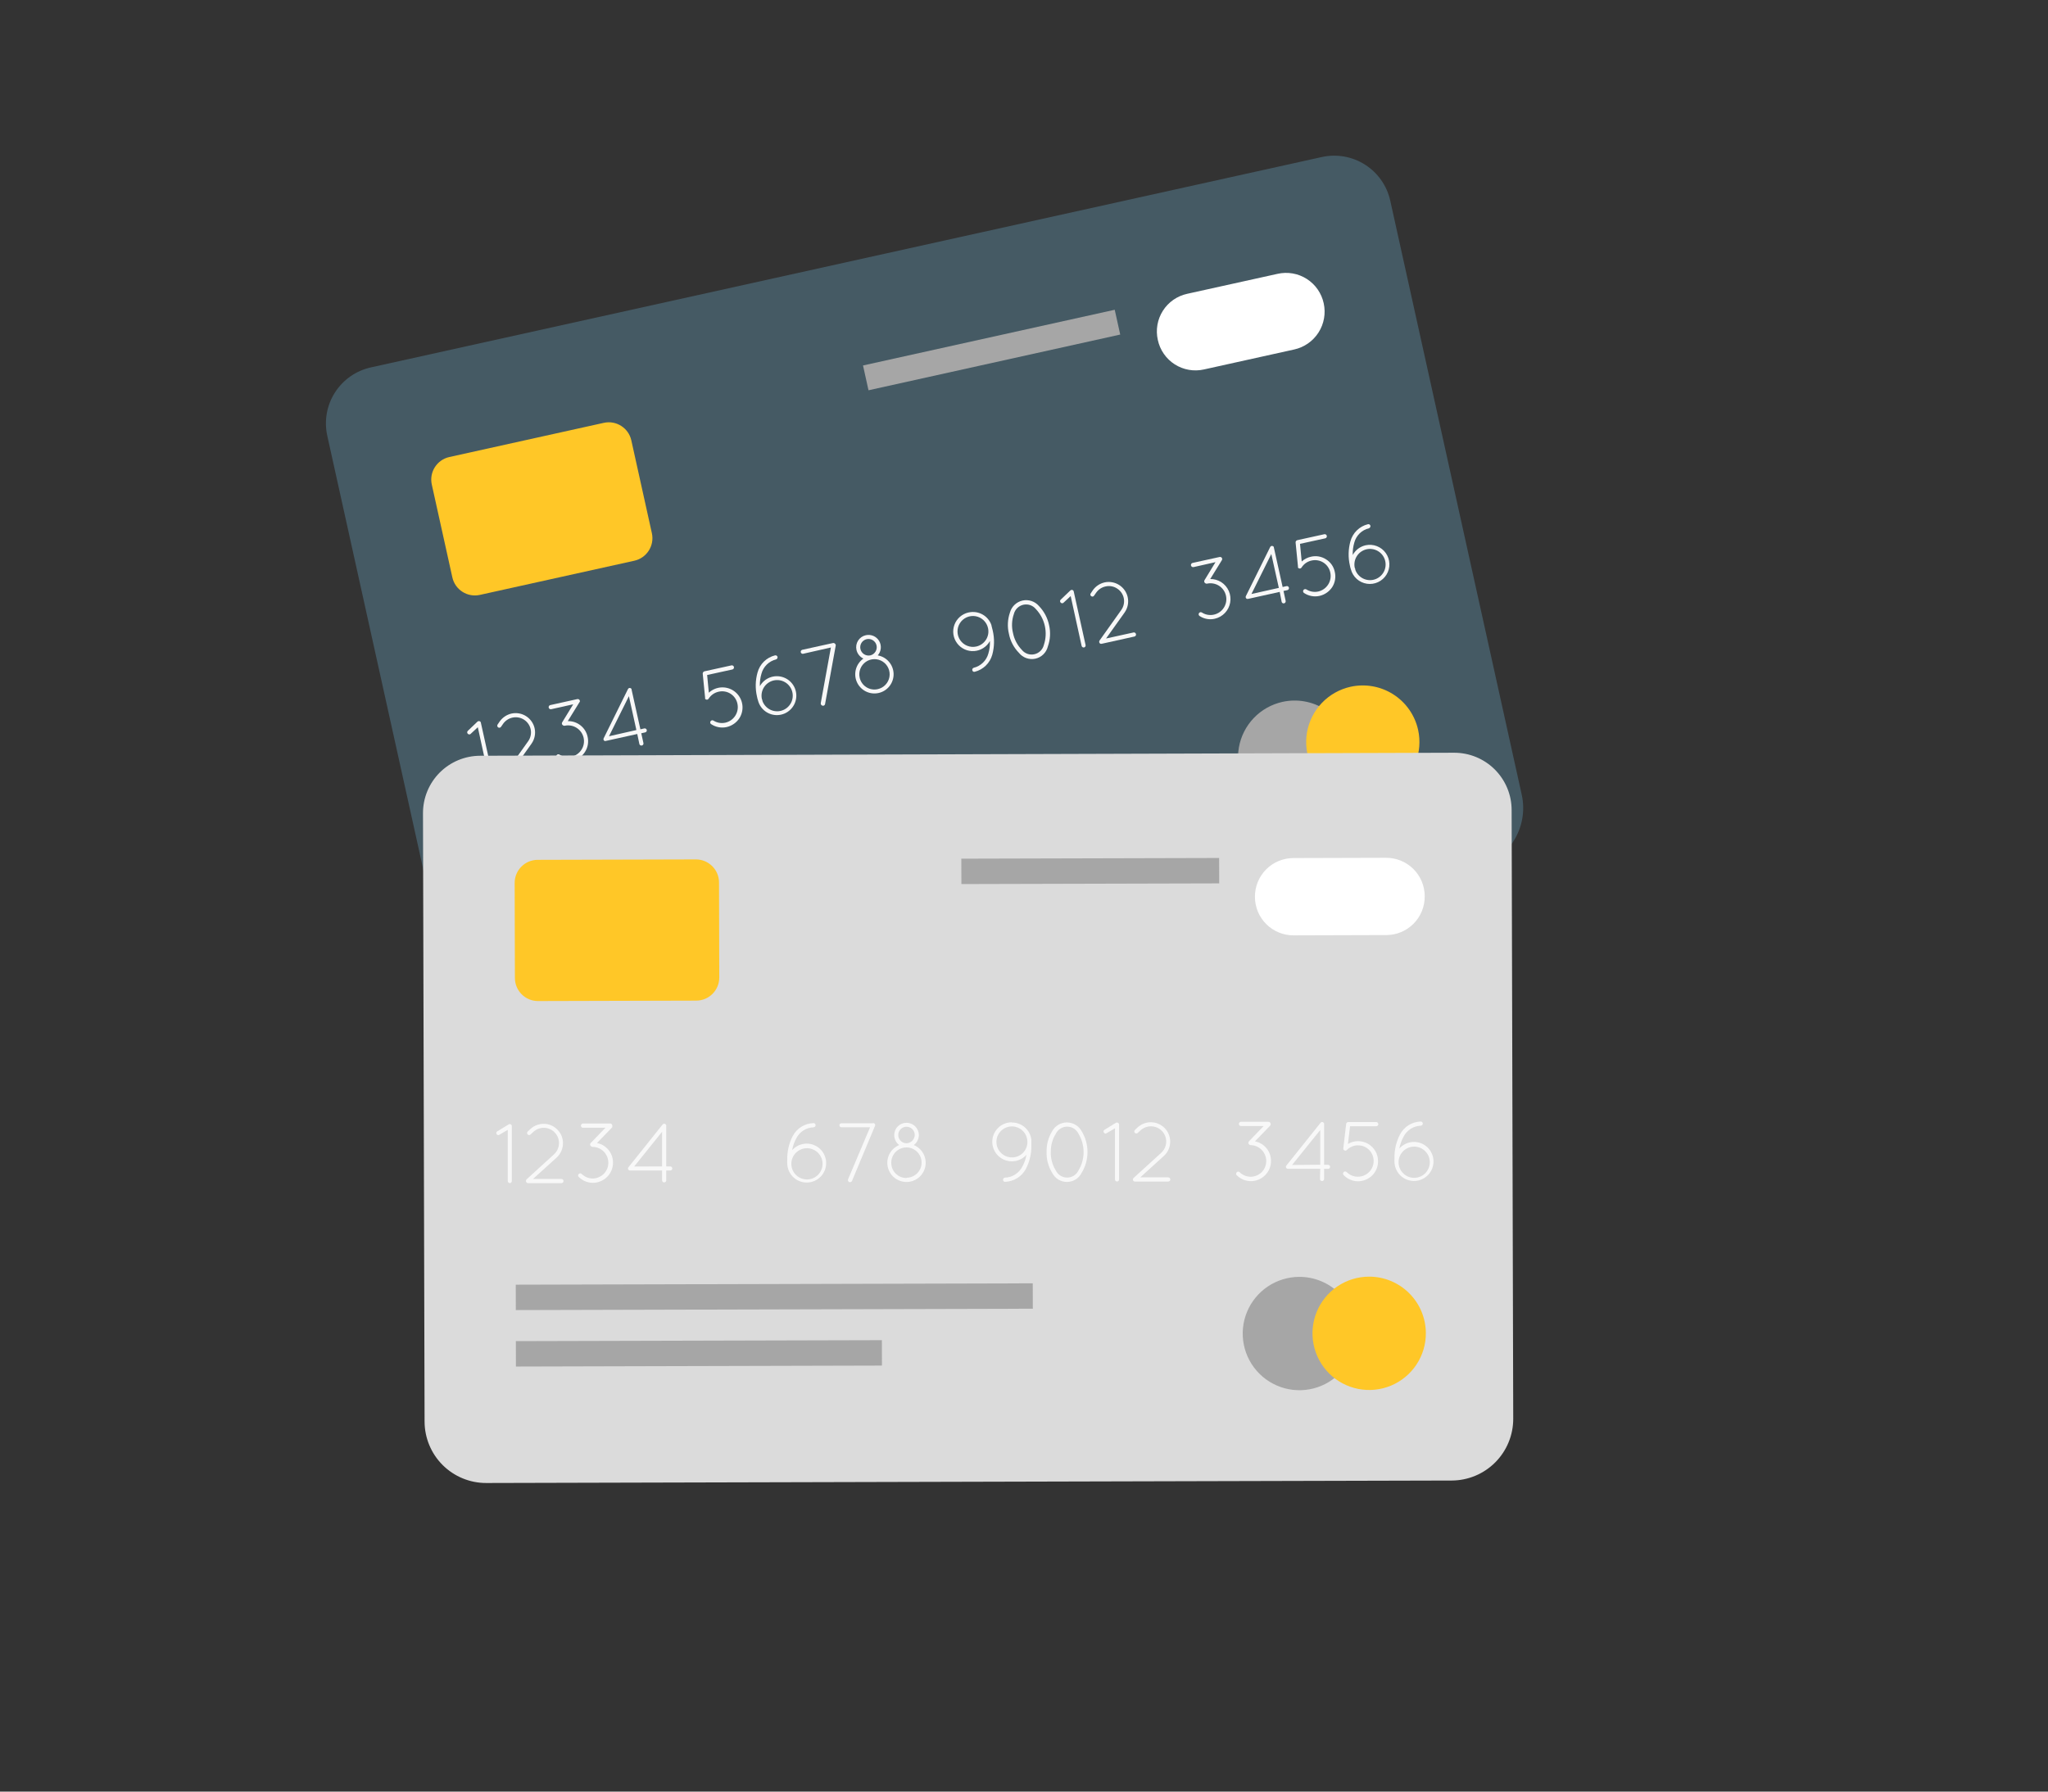 <svg width="160" height="140" viewBox="0 0 160 140" fill="none" xmlns="http://www.w3.org/2000/svg">
<rect x="0" y="0" width="160" height="140" fill="#333333" stroke="none"/>
<mask id="mask0" mask-type="alpha" maskUnits="userSpaceOnUse" x="0" y="0" width="160" height="140">
<rect width="160" height="140" fill="#C4C4C4"/>
</mask>
<g mask="url(#mask0)">
<path opacity="0.1" d="M76.608 54.931C83.691 54.104 88.651 46.736 87.686 38.475C86.722 30.214 80.198 24.187 73.115 25.015C66.032 25.842 61.072 33.209 62.036 41.47C63.001 49.732 69.525 55.758 76.608 54.931Z" fill="black"/>
<path opacity="0.1" d="M53.407 41.489C53.487 42.168 53.363 42.856 53.052 43.465C52.74 44.074 52.255 44.577 51.658 44.91C51.061 45.243 50.378 45.392 49.697 45.337C49.015 45.283 48.365 45.027 47.828 44.603C47.292 44.179 46.893 43.605 46.683 42.955C46.472 42.304 46.459 41.605 46.646 40.947C46.833 40.289 47.21 39.701 47.731 39.258C48.252 38.815 48.892 38.535 49.571 38.456C50.482 38.35 51.398 38.609 52.117 39.178C52.837 39.747 53.301 40.578 53.407 41.489Z" fill="black"/>
<path opacity="0.1" d="M102.972 35.698C103.05 36.377 102.926 37.064 102.614 37.672C102.302 38.281 101.817 38.783 101.22 39.115C100.623 39.448 99.941 39.596 99.259 39.542C98.578 39.487 97.928 39.231 97.392 38.807C96.856 38.383 96.457 37.81 96.247 37.159C96.036 36.509 96.023 35.811 96.21 35.153C96.396 34.495 96.773 33.908 97.293 33.464C97.813 33.02 98.453 32.741 99.132 32.661C100.043 32.554 100.96 32.815 101.681 33.384C102.401 33.954 102.865 34.786 102.972 35.698Z" fill="black"/>
<path opacity="0.1" d="M40.181 63.013L34.043 63.726L33.326 57.596C34.132 57.502 34.948 57.567 35.729 57.788C36.51 58.009 37.239 58.381 37.876 58.884C38.512 59.387 39.044 60.011 39.439 60.719C39.835 61.428 40.087 62.207 40.181 63.013Z" fill="black"/>
<path d="M73.694 28.654C73.858 28.636 74.022 28.683 74.152 28.785C74.281 28.887 74.365 29.036 74.386 29.2L74.506 30.23C76.197 30.163 77.87 30.604 79.308 31.498C79.421 31.546 79.519 31.622 79.594 31.719C79.669 31.816 79.719 31.931 79.738 32.052C79.754 32.226 79.702 32.4 79.591 32.535C79.479 32.67 79.319 32.756 79.145 32.773C79.06 32.787 78.973 32.782 78.889 32.761C78.806 32.739 78.728 32.701 78.66 32.649C77.453 31.85 76.038 31.425 74.592 31.425L75.451 38.645C79.467 39.01 81.288 40.291 81.585 42.816C81.903 45.552 79.837 47.756 76.624 48.233L76.856 50.247C76.869 50.409 76.82 50.569 76.717 50.695C76.615 50.821 76.467 50.901 76.306 50.92C76.145 50.938 75.983 50.893 75.855 50.794C75.726 50.695 75.641 50.55 75.618 50.389L75.382 48.353C73.203 48.445 71.057 47.802 69.287 46.528C69.192 46.477 69.112 46.405 69.051 46.317C68.99 46.228 68.952 46.127 68.939 46.021C68.926 45.851 68.978 45.682 69.084 45.548C69.189 45.414 69.342 45.325 69.51 45.299C69.683 45.277 69.857 45.323 69.996 45.428C71.509 46.603 73.38 47.224 75.296 47.185L74.437 39.835C70.468 39.436 68.707 38.203 68.402 35.626C68.097 33.048 70.12 30.767 73.273 30.325L73.161 29.341C73.144 29.18 73.19 29.018 73.289 28.89C73.389 28.762 73.534 28.678 73.694 28.654ZM74.27 38.534L73.449 31.489C70.954 31.837 69.476 33.525 69.695 35.381C69.901 37.12 70.85 38.108 74.27 38.521V38.534ZM75.593 39.973L76.422 47.09C78.999 46.738 80.498 45.046 80.266 43.087C80.06 41.296 79.029 40.316 75.593 39.96V39.973Z" fill="#FFC727"/>
<path d="M108.612 15.673L118.887 62.107C119.161 63.352 118.93 64.655 118.244 65.73C117.559 66.805 116.476 67.564 115.231 67.842L41.581 84.165C40.964 84.301 40.326 84.315 39.704 84.204C39.081 84.094 38.487 83.862 37.954 83.522C37.421 83.182 36.961 82.74 36.599 82.221C36.238 81.703 35.982 81.118 35.847 80.501L25.568 34.049C25.312 32.889 25.527 31.676 26.166 30.674C26.805 29.673 27.814 28.967 28.974 28.71L103.286 12.267C104.443 12.016 105.653 12.233 106.651 12.872C107.649 13.51 108.354 14.517 108.612 15.673Z" fill="#455A64"/>
<path d="M105.468 58.215C105.656 59.069 105.587 59.96 105.269 60.775C104.951 61.59 104.399 62.292 103.682 62.793C102.965 63.294 102.115 63.571 101.24 63.59C100.366 63.608 99.505 63.367 98.768 62.897C98.031 62.426 97.449 61.748 97.097 60.947C96.745 60.146 96.638 59.259 96.79 58.397C96.943 57.536 97.347 56.739 97.952 56.107C98.556 55.475 99.335 55.037 100.189 54.847C101.336 54.594 102.536 54.806 103.526 55.438C104.516 56.069 105.215 57.068 105.468 58.215Z" fill="#A6A6A6"/>
<path d="M110.79 57.034C110.978 57.888 110.909 58.779 110.591 59.594C110.273 60.409 109.721 61.111 109.003 61.612C108.286 62.113 107.437 62.391 106.562 62.409C105.688 62.427 104.827 62.186 104.09 61.716C103.352 61.245 102.771 60.567 102.419 59.766C102.067 58.965 101.96 58.078 102.112 57.216C102.265 56.355 102.669 55.558 103.273 54.926C103.878 54.294 104.657 53.856 105.511 53.666C106.658 53.413 107.858 53.626 108.848 54.257C109.838 54.889 110.536 55.887 110.79 57.034Z" fill="#FFC727"/>
<path d="M47.172 33.042L35.106 35.713C34.133 35.928 33.519 36.891 33.734 37.864L35.339 45.116C35.554 46.088 36.517 46.703 37.49 46.487L49.556 43.817C50.529 43.601 51.143 42.638 50.928 41.665L49.323 34.414C49.108 33.441 48.145 32.827 47.172 33.042Z" fill="#FFC727"/>
<path d="M101.112 27.309L94.063 28.869C93.675 28.957 93.273 28.967 92.881 28.899C92.489 28.831 92.114 28.686 91.778 28.472C91.442 28.257 91.153 27.979 90.925 27.651C90.698 27.324 90.539 26.956 90.455 26.566C90.367 26.178 90.356 25.776 90.424 25.384C90.492 24.992 90.637 24.618 90.851 24.282C91.064 23.946 91.343 23.657 91.669 23.429C91.996 23.202 92.364 23.042 92.753 22.958L99.806 21.399C100.195 21.31 100.597 21.3 100.989 21.368C101.381 21.436 101.756 21.581 102.092 21.796C102.428 22.01 102.717 22.288 102.944 22.616C103.171 22.943 103.331 23.312 103.415 23.701C103.587 24.485 103.442 25.305 103.01 25.982C102.578 26.658 101.896 27.136 101.112 27.309Z" fill="white"/>
<path d="M37.329 56.828L36.775 57.343C36.755 57.364 36.73 57.379 36.702 57.386C36.675 57.392 36.646 57.39 36.619 57.382C36.592 57.374 36.567 57.359 36.547 57.339C36.532 57.324 36.519 57.307 36.511 57.287C36.502 57.267 36.498 57.246 36.498 57.225C36.498 57.203 36.502 57.182 36.511 57.163C36.519 57.143 36.532 57.126 36.547 57.111L37.303 56.389C37.334 56.362 37.374 56.347 37.415 56.347C37.456 56.347 37.496 56.362 37.527 56.389C37.555 56.42 37.571 56.46 37.574 56.501L38.493 60.655C38.502 60.696 38.495 60.739 38.472 60.774C38.45 60.809 38.414 60.834 38.373 60.844C38.332 60.852 38.289 60.844 38.253 60.822C38.217 60.799 38.191 60.764 38.18 60.724L37.329 56.828Z" fill="#F8F8F8"/>
<path d="M39.571 60.298L41.259 57.927C41.357 57.791 41.425 57.636 41.459 57.472C41.493 57.307 41.492 57.138 41.456 56.974C41.386 56.668 41.197 56.402 40.932 56.234C40.667 56.066 40.346 56.009 40.039 56.076C39.747 56.138 39.488 56.307 39.313 56.549L39.141 56.798C39.117 56.833 39.08 56.857 39.038 56.865C38.997 56.873 38.953 56.865 38.918 56.841C38.883 56.817 38.858 56.78 38.85 56.738C38.842 56.696 38.851 56.653 38.875 56.617L39.051 56.36C39.273 56.055 39.598 55.841 39.966 55.758C40.356 55.675 40.764 55.748 41.101 55.963C41.438 56.178 41.676 56.516 41.766 56.905C41.812 57.112 41.815 57.326 41.773 57.534C41.732 57.742 41.647 57.939 41.525 58.112L40.078 60.144L42.225 59.671C42.267 59.664 42.311 59.673 42.346 59.697C42.382 59.721 42.406 59.758 42.414 59.8C42.423 59.841 42.416 59.884 42.393 59.92C42.371 59.955 42.335 59.98 42.294 59.989L39.786 60.539H39.76C39.738 60.545 39.715 60.547 39.693 60.543C39.671 60.539 39.649 60.531 39.631 60.518C39.596 60.495 39.571 60.46 39.559 60.419C39.548 60.379 39.553 60.336 39.571 60.298Z" fill="#F8F8F8"/>
<path d="M45.259 54.891L44.357 56.351C44.718 56.341 45.072 56.459 45.355 56.684C45.638 56.908 45.834 57.225 45.907 57.579C45.954 57.781 45.959 57.99 45.923 58.194C45.886 58.397 45.81 58.592 45.697 58.765C45.472 59.117 45.117 59.366 44.709 59.457C44.508 59.502 44.301 59.506 44.099 59.469C43.896 59.432 43.704 59.355 43.532 59.242C43.514 59.231 43.498 59.216 43.485 59.199C43.472 59.182 43.463 59.162 43.459 59.141C43.454 59.12 43.453 59.099 43.457 59.078C43.461 59.056 43.469 59.036 43.48 59.018C43.492 59 43.507 58.984 43.525 58.971C43.542 58.959 43.562 58.95 43.583 58.945C43.605 58.94 43.627 58.939 43.648 58.943C43.669 58.947 43.69 58.955 43.708 58.967C43.987 59.142 44.323 59.2 44.645 59.13C44.966 59.059 45.247 58.865 45.426 58.589C45.516 58.451 45.577 58.297 45.605 58.136C45.634 57.974 45.63 57.808 45.594 57.648C45.521 57.329 45.325 57.051 45.048 56.876C44.771 56.7 44.436 56.641 44.116 56.712C44.091 56.716 44.066 56.715 44.041 56.708C44.016 56.702 43.994 56.69 43.974 56.673C43.955 56.662 43.939 56.647 43.926 56.629C43.913 56.611 43.903 56.59 43.899 56.568C43.894 56.547 43.893 56.524 43.898 56.502C43.902 56.48 43.91 56.46 43.923 56.441L44.782 55.036L43.064 55.419C43.043 55.424 43.021 55.425 42.999 55.421C42.978 55.418 42.957 55.41 42.939 55.398C42.92 55.386 42.904 55.371 42.892 55.353C42.88 55.336 42.871 55.316 42.866 55.294C42.861 55.273 42.86 55.251 42.864 55.23C42.867 55.208 42.875 55.188 42.887 55.169C42.898 55.151 42.914 55.135 42.931 55.123C42.949 55.11 42.969 55.101 42.991 55.097L45.104 54.629C45.147 54.62 45.192 54.628 45.229 54.652C45.266 54.676 45.292 54.714 45.302 54.757C45.308 54.781 45.308 54.806 45.302 54.83C45.291 54.852 45.276 54.873 45.259 54.891Z" fill="#F8F8F8"/>
<path d="M49.786 57.356L47.337 57.897C47.321 57.905 47.302 57.909 47.284 57.909C47.265 57.909 47.247 57.905 47.23 57.897C47.211 57.888 47.194 57.876 47.18 57.859C47.166 57.843 47.156 57.825 47.15 57.804C47.144 57.784 47.142 57.763 47.145 57.742C47.147 57.721 47.154 57.701 47.166 57.683L49.06 53.847C49.069 53.828 49.082 53.811 49.098 53.797C49.114 53.783 49.132 53.772 49.152 53.766C49.173 53.76 49.194 53.757 49.215 53.759C49.236 53.761 49.256 53.768 49.275 53.778C49.303 53.795 49.326 53.819 49.343 53.847C49.343 53.847 49.343 53.847 49.343 53.868V53.89L50.031 56.991L50.331 56.922C50.352 56.917 50.374 56.916 50.395 56.919C50.416 56.923 50.437 56.93 50.455 56.941C50.474 56.953 50.489 56.967 50.502 56.985C50.515 57.002 50.524 57.022 50.529 57.043C50.533 57.063 50.533 57.085 50.529 57.106C50.525 57.127 50.517 57.147 50.505 57.164C50.493 57.182 50.477 57.197 50.459 57.209C50.441 57.22 50.421 57.228 50.4 57.232L50.099 57.3L50.271 58.078C50.276 58.118 50.266 58.159 50.242 58.193C50.219 58.226 50.184 58.249 50.144 58.258C50.104 58.266 50.062 58.26 50.027 58.239C49.992 58.219 49.965 58.185 49.953 58.147L49.786 57.356ZM49.717 57.047L49.133 54.401L47.578 57.532L49.717 57.047Z" fill="#F8F8F8"/>
<path d="M55.559 56.587C55.54 56.576 55.524 56.561 55.512 56.544C55.499 56.526 55.49 56.506 55.486 56.485C55.481 56.464 55.481 56.443 55.486 56.422C55.49 56.401 55.499 56.381 55.511 56.363C55.523 56.344 55.538 56.328 55.556 56.315C55.574 56.301 55.595 56.292 55.616 56.288C55.638 56.283 55.66 56.282 55.682 56.286C55.704 56.291 55.725 56.299 55.743 56.312C56.02 56.484 56.353 56.541 56.671 56.471C56.991 56.398 57.269 56.202 57.445 55.925C57.621 55.648 57.681 55.314 57.612 54.993C57.58 54.834 57.515 54.682 57.423 54.548C57.331 54.414 57.213 54.3 57.076 54.212C56.939 54.124 56.786 54.065 56.626 54.038C56.465 54.01 56.301 54.015 56.143 54.052C55.983 54.087 55.831 54.153 55.697 54.246C55.563 54.34 55.449 54.459 55.361 54.598C55.35 54.616 55.336 54.632 55.318 54.645C55.301 54.657 55.281 54.666 55.26 54.671C55.24 54.676 55.218 54.677 55.197 54.673C55.176 54.669 55.156 54.661 55.138 54.649C55.117 54.64 55.099 54.625 55.086 54.606C55.083 54.589 55.083 54.572 55.086 54.555C55.088 54.544 55.088 54.532 55.086 54.521L54.901 52.652C54.898 52.629 54.899 52.605 54.906 52.583C54.912 52.561 54.924 52.54 54.94 52.523C54.951 52.507 54.965 52.492 54.981 52.481C54.997 52.47 55.015 52.463 55.035 52.459L57.144 51.995C57.165 51.99 57.187 51.99 57.208 51.994C57.229 51.998 57.25 52.006 57.268 52.018C57.286 52.029 57.301 52.045 57.314 52.062C57.326 52.08 57.335 52.1 57.339 52.121C57.344 52.143 57.344 52.164 57.34 52.186C57.336 52.207 57.328 52.227 57.316 52.245C57.305 52.264 57.289 52.279 57.272 52.292C57.254 52.304 57.234 52.312 57.212 52.317L55.245 52.746L55.378 54.13C55.658 53.871 56.023 53.723 56.404 53.714C56.785 53.705 57.157 53.835 57.449 54.08C57.741 54.325 57.934 54.667 57.992 55.044C58.05 55.421 57.968 55.806 57.762 56.127C57.533 56.474 57.179 56.72 56.774 56.814C56.567 56.86 56.352 56.864 56.143 56.825C55.934 56.786 55.736 56.705 55.559 56.587Z" fill="#F8F8F8"/>
<path d="M59.184 52.545C59.272 52.221 59.444 51.928 59.684 51.693C59.923 51.459 60.221 51.293 60.546 51.213C60.588 51.203 60.632 51.209 60.669 51.231C60.706 51.252 60.733 51.288 60.744 51.329C60.752 51.372 60.744 51.416 60.722 51.453C60.7 51.49 60.665 51.518 60.623 51.531C60.352 51.598 60.104 51.736 59.904 51.932C59.705 52.128 59.561 52.373 59.489 52.644C59.395 52.959 59.353 53.289 59.365 53.619C59.537 53.31 59.812 53.071 60.141 52.943C60.471 52.815 60.835 52.806 61.17 52.917C61.506 53.028 61.792 53.252 61.98 53.552C62.168 53.851 62.246 54.207 62.2 54.557C62.154 54.908 61.988 55.231 61.729 55.472C61.471 55.714 61.136 55.857 60.783 55.878C60.43 55.899 60.081 55.797 59.795 55.588C59.51 55.38 59.306 55.078 59.219 54.735C59.186 54.639 59.16 54.539 59.142 54.439C58.995 53.814 59.009 53.162 59.184 52.545ZM59.528 54.637C59.535 54.665 59.547 54.693 59.562 54.718C59.566 54.734 59.566 54.75 59.562 54.766C59.667 55.064 59.884 55.311 60.167 55.453C60.45 55.595 60.777 55.621 61.079 55.526C61.381 55.432 61.634 55.223 61.786 54.945C61.937 54.667 61.974 54.341 61.889 54.036C61.804 53.731 61.605 53.471 61.331 53.31C61.059 53.15 60.734 53.102 60.426 53.177C60.118 53.252 59.852 53.443 59.683 53.71C59.514 53.978 59.455 54.301 59.52 54.611L59.528 54.637Z" fill="#F8F8F8"/>
<path d="M64.124 54.93L64.914 50.596L62.736 51.09C62.697 51.095 62.656 51.086 62.623 51.063C62.591 51.04 62.568 51.006 62.559 50.967C62.55 50.928 62.557 50.887 62.577 50.852C62.597 50.818 62.629 50.792 62.667 50.78L65.06 50.252C65.091 50.243 65.124 50.243 65.154 50.252C65.198 50.264 65.237 50.291 65.262 50.329C65.262 50.351 65.283 50.359 65.287 50.381C65.296 50.41 65.296 50.442 65.287 50.471L64.459 55.016C64.452 55.046 64.438 55.075 64.417 55.097C64.395 55.12 64.368 55.136 64.338 55.145C64.316 55.151 64.292 55.151 64.269 55.145C64.245 55.141 64.222 55.133 64.201 55.12C64.181 55.107 64.163 55.09 64.149 55.069C64.135 55.049 64.126 55.026 64.122 55.002C64.117 54.978 64.118 54.954 64.124 54.93Z" fill="#F8F8F8"/>
<path d="M67.642 49.637C67.84 49.592 68.048 49.612 68.235 49.692C68.422 49.773 68.578 49.911 68.682 50.086C68.785 50.261 68.831 50.465 68.811 50.667C68.792 50.87 68.709 51.061 68.574 51.214C68.915 51.274 69.226 51.45 69.451 51.714C69.677 51.977 69.805 52.31 69.813 52.657C69.82 53.003 69.707 53.342 69.493 53.615C69.279 53.888 68.978 54.078 68.639 54.153C68.3 54.228 67.946 54.184 67.637 54.027C67.328 53.871 67.082 53.612 66.942 53.295C66.802 52.977 66.777 52.621 66.87 52.287C66.963 51.953 67.169 51.662 67.453 51.463C67.317 51.398 67.197 51.304 67.103 51.186C67.01 51.069 66.944 50.931 66.912 50.784C66.884 50.661 66.881 50.533 66.902 50.409C66.924 50.284 66.97 50.165 67.038 50.058C67.106 49.952 67.194 49.86 67.298 49.787C67.401 49.715 67.518 49.664 67.642 49.637ZM68.574 53.851C68.803 53.8 69.012 53.683 69.174 53.514C69.336 53.345 69.445 53.131 69.486 52.9C69.527 52.669 69.498 52.431 69.404 52.217C69.31 52.002 69.154 51.82 68.956 51.694C68.759 51.568 68.528 51.503 68.294 51.508C68.059 51.513 67.831 51.587 67.639 51.721C67.447 51.856 67.299 52.044 67.214 52.263C67.129 52.481 67.11 52.72 67.161 52.949C67.193 53.101 67.256 53.246 67.345 53.374C67.434 53.502 67.547 53.612 67.679 53.696C67.81 53.779 67.957 53.837 68.111 53.863C68.264 53.89 68.422 53.886 68.574 53.851ZM67.99 51.214C68.157 51.175 68.303 51.071 68.394 50.925C68.486 50.78 68.517 50.604 68.48 50.436C68.442 50.269 68.341 50.124 68.196 50.032C68.052 49.94 67.877 49.909 67.711 49.946C67.544 49.983 67.398 50.085 67.306 50.229C67.215 50.373 67.184 50.548 67.221 50.715C67.258 50.883 67.359 51.029 67.503 51.122C67.647 51.215 67.822 51.248 67.99 51.214Z" fill="#F8F8F8"/>
<path d="M75.678 47.859C76.045 47.776 76.429 47.832 76.757 48.015C77.085 48.198 77.335 48.496 77.457 48.851C77.457 48.851 77.457 48.851 77.457 48.877C77.491 49.002 77.525 49.126 77.555 49.264C77.703 49.889 77.691 50.542 77.521 51.162C77.431 51.485 77.257 51.778 77.017 52.012C76.777 52.245 76.48 52.412 76.155 52.494C76.135 52.5 76.114 52.503 76.093 52.5C76.072 52.498 76.052 52.492 76.034 52.481C76.015 52.471 76 52.456 75.987 52.439C75.975 52.422 75.966 52.403 75.962 52.382C75.956 52.361 75.954 52.34 75.957 52.318C75.96 52.297 75.967 52.276 75.977 52.257C75.988 52.238 76.003 52.222 76.02 52.209C76.037 52.195 76.057 52.186 76.078 52.18C76.349 52.113 76.598 51.974 76.798 51.779C76.998 51.583 77.142 51.338 77.216 51.068C77.311 50.752 77.351 50.422 77.336 50.093C77.213 50.316 77.035 50.505 76.819 50.642C76.604 50.779 76.358 50.86 76.103 50.877C75.848 50.895 75.593 50.848 75.361 50.741C75.129 50.635 74.927 50.472 74.774 50.267C74.621 50.063 74.522 49.824 74.485 49.571C74.449 49.318 74.476 49.06 74.565 48.821C74.653 48.581 74.8 48.368 74.993 48.2C75.185 48.032 75.416 47.915 75.665 47.859H75.678ZM77.19 49.083C77.139 48.85 77.02 48.638 76.848 48.472C76.676 48.307 76.459 48.196 76.224 48.154C75.989 48.112 75.747 48.141 75.528 48.236C75.31 48.332 75.124 48.49 74.996 48.691C74.867 48.891 74.8 49.126 74.805 49.364C74.809 49.603 74.884 49.835 75.02 50.031C75.156 50.227 75.347 50.378 75.569 50.465C75.791 50.553 76.034 50.573 76.267 50.522C76.422 50.489 76.569 50.425 76.7 50.334C76.83 50.244 76.941 50.128 77.027 49.995C77.113 49.861 77.172 49.712 77.2 49.555C77.228 49.399 77.224 49.239 77.19 49.083Z" fill="#F8F8F8"/>
<path d="M78.823 49.534C78.687 48.979 78.716 48.397 78.904 47.858C78.968 47.629 79.093 47.422 79.266 47.258C79.439 47.094 79.653 46.98 79.885 46.928C80.118 46.877 80.36 46.889 80.586 46.965C80.812 47.04 81.013 47.175 81.168 47.356C81.566 47.767 81.84 48.282 81.958 48.842C82.088 49.398 82.055 49.98 81.864 50.517C81.807 50.752 81.685 50.965 81.513 51.133C81.341 51.302 81.125 51.419 80.889 51.471C80.654 51.522 80.409 51.507 80.182 51.427C79.955 51.346 79.755 51.204 79.605 51.016C79.204 50.609 78.932 50.094 78.823 49.534ZM79.141 49.465C79.24 49.962 79.48 50.419 79.832 50.784C79.947 50.926 80.1 51.033 80.272 51.093C80.445 51.153 80.631 51.164 80.809 51.124C80.988 51.084 81.152 50.995 81.283 50.868C81.413 50.74 81.506 50.579 81.55 50.401C81.711 49.921 81.738 49.407 81.628 48.913C81.518 48.418 81.276 47.963 80.927 47.596C80.812 47.455 80.66 47.347 80.487 47.287C80.315 47.227 80.129 47.217 79.95 47.256C79.772 47.296 79.608 47.385 79.477 47.512C79.346 47.64 79.254 47.801 79.209 47.979C79.043 48.457 79.019 48.973 79.141 49.465Z" fill="#F8F8F8"/>
<path d="M83.647 46.578L83.093 47.093C83.073 47.114 83.048 47.129 83.02 47.136C82.992 47.142 82.963 47.141 82.936 47.133C82.909 47.124 82.885 47.109 82.865 47.089C82.85 47.074 82.838 47.057 82.83 47.037C82.822 47.018 82.817 46.997 82.817 46.975C82.817 46.954 82.822 46.933 82.83 46.914C82.838 46.894 82.85 46.876 82.865 46.862L83.621 46.14C83.651 46.111 83.691 46.094 83.733 46.094C83.775 46.094 83.815 46.111 83.845 46.14C83.873 46.171 83.889 46.21 83.892 46.252L84.811 50.405C84.82 50.446 84.812 50.489 84.79 50.525C84.767 50.56 84.732 50.585 84.691 50.594C84.65 50.602 84.608 50.594 84.573 50.572C84.537 50.549 84.512 50.514 84.502 50.474L83.647 46.578Z" fill="#F8F8F8"/>
<path d="M85.905 50.049L87.594 47.674C87.691 47.538 87.76 47.384 87.794 47.22C87.828 47.056 87.827 46.888 87.791 46.724C87.727 46.437 87.557 46.184 87.314 46.016C87.18 45.919 87.026 45.852 86.864 45.82C86.702 45.787 86.535 45.789 86.374 45.827C86.083 45.887 85.826 46.054 85.652 46.295L85.476 46.544C85.465 46.563 85.45 46.579 85.433 46.591C85.415 46.604 85.395 46.612 85.374 46.617C85.353 46.621 85.331 46.62 85.31 46.615C85.289 46.61 85.269 46.6 85.252 46.587C85.235 46.576 85.219 46.561 85.208 46.544C85.196 46.526 85.188 46.507 85.185 46.486C85.181 46.465 85.182 46.444 85.187 46.424C85.192 46.404 85.201 46.384 85.214 46.368L85.386 46.11C85.607 45.805 85.933 45.591 86.3 45.509C86.691 45.425 87.099 45.499 87.435 45.713C87.772 45.928 88.011 46.266 88.1 46.656C88.147 46.862 88.149 47.077 88.108 47.285C88.066 47.492 87.982 47.689 87.86 47.863L86.412 49.894L88.56 49.422C88.602 49.414 88.645 49.424 88.681 49.448C88.716 49.472 88.741 49.509 88.749 49.551C88.758 49.592 88.75 49.635 88.728 49.67C88.705 49.706 88.67 49.731 88.629 49.74L86.112 50.298H86.086C86.066 50.308 86.044 50.313 86.021 50.313C85.999 50.313 85.977 50.308 85.957 50.298C85.936 50.286 85.918 50.27 85.904 50.25C85.891 50.231 85.881 50.209 85.876 50.185C85.871 50.162 85.871 50.137 85.876 50.114C85.881 50.09 85.891 50.068 85.905 50.049Z" fill="#F8F8F8"/>
<path d="M95.451 43.786L94.549 45.247C94.852 45.242 95.15 45.326 95.408 45.487C95.669 45.656 95.876 45.898 96 46.183C96.125 46.468 96.162 46.784 96.107 47.09C96.052 47.397 95.908 47.68 95.693 47.904C95.478 48.129 95.2 48.285 94.897 48.352C94.696 48.398 94.489 48.402 94.286 48.365C94.084 48.328 93.891 48.251 93.72 48.138C93.701 48.127 93.685 48.112 93.673 48.095C93.66 48.077 93.651 48.058 93.646 48.037C93.641 48.016 93.641 47.994 93.645 47.973C93.648 47.952 93.656 47.932 93.668 47.914C93.68 47.896 93.695 47.88 93.712 47.867C93.73 47.854 93.75 47.845 93.771 47.84C93.792 47.836 93.814 47.835 93.836 47.839C93.857 47.843 93.877 47.851 93.896 47.863C94.068 47.973 94.264 48.04 94.468 48.056C94.672 48.072 94.877 48.038 95.064 47.956C95.252 47.874 95.416 47.748 95.543 47.587C95.669 47.426 95.754 47.237 95.79 47.035C95.826 46.834 95.811 46.627 95.747 46.432C95.684 46.238 95.573 46.062 95.425 45.921C95.277 45.78 95.097 45.677 94.899 45.623C94.702 45.568 94.495 45.563 94.295 45.608C94.27 45.612 94.245 45.611 94.22 45.605C94.195 45.598 94.173 45.586 94.153 45.569C94.117 45.544 94.091 45.506 94.081 45.463C94.072 45.42 94.079 45.375 94.102 45.337L94.961 43.928L93.243 44.315C93.2 44.324 93.154 44.315 93.118 44.291C93.081 44.267 93.055 44.229 93.045 44.186C93.04 44.165 93.039 44.143 93.043 44.121C93.046 44.1 93.054 44.079 93.066 44.061C93.078 44.042 93.093 44.026 93.111 44.014C93.128 44.002 93.148 43.993 93.17 43.988L95.283 43.524C95.304 43.519 95.326 43.518 95.348 43.522C95.369 43.526 95.39 43.533 95.408 43.545C95.427 43.556 95.442 43.572 95.455 43.59C95.468 43.607 95.476 43.627 95.481 43.649C95.487 43.673 95.487 43.698 95.481 43.722C95.474 43.745 95.464 43.766 95.451 43.786Z" fill="#F8F8F8"/>
<path d="M99.978 46.252L97.529 46.794H97.508C97.475 46.806 97.438 46.806 97.405 46.794C97.386 46.785 97.369 46.772 97.355 46.756C97.341 46.74 97.33 46.721 97.324 46.701C97.317 46.681 97.315 46.66 97.317 46.639C97.319 46.618 97.326 46.597 97.336 46.579L99.235 42.743C99.244 42.724 99.257 42.708 99.273 42.694C99.289 42.681 99.308 42.671 99.328 42.665C99.348 42.659 99.369 42.657 99.39 42.659C99.411 42.661 99.431 42.668 99.449 42.678C99.477 42.694 99.501 42.716 99.518 42.743C99.517 42.752 99.517 42.76 99.518 42.769L100.205 45.87L100.506 45.801C100.527 45.797 100.548 45.796 100.569 45.8C100.589 45.804 100.609 45.812 100.627 45.823C100.645 45.834 100.66 45.849 100.672 45.866C100.684 45.884 100.693 45.903 100.697 45.924C100.702 45.944 100.702 45.966 100.698 45.986C100.695 46.007 100.687 46.027 100.676 46.045C100.664 46.062 100.649 46.078 100.632 46.09C100.615 46.102 100.595 46.11 100.575 46.115L100.274 46.179L100.442 46.957C100.446 46.977 100.446 46.999 100.442 47.019C100.438 47.04 100.43 47.06 100.419 47.077C100.407 47.095 100.392 47.11 100.375 47.122C100.357 47.133 100.338 47.142 100.317 47.146C100.297 47.151 100.276 47.152 100.255 47.148C100.234 47.145 100.214 47.137 100.197 47.126C100.179 47.115 100.164 47.1 100.152 47.083C100.14 47.066 100.132 47.046 100.128 47.026L99.978 46.252ZM99.909 45.939L99.32 43.293L97.77 46.416L99.909 45.939Z" fill="#F8F8F8"/>
<path d="M101.877 46.338C101.859 46.326 101.843 46.311 101.831 46.293C101.819 46.275 101.81 46.255 101.806 46.234C101.801 46.213 101.801 46.191 101.805 46.169C101.809 46.148 101.818 46.128 101.83 46.11C101.854 46.073 101.892 46.047 101.935 46.038C101.978 46.028 102.024 46.036 102.062 46.059C102.337 46.234 102.671 46.292 102.989 46.222C103.309 46.149 103.587 45.953 103.763 45.676C103.939 45.4 103.999 45.065 103.93 44.744C103.898 44.585 103.833 44.434 103.741 44.299C103.649 44.165 103.531 44.051 103.395 43.963C103.258 43.875 103.104 43.816 102.944 43.789C102.784 43.761 102.619 43.766 102.461 43.803C102.302 43.838 102.151 43.904 102.017 43.997C101.884 44.091 101.77 44.211 101.684 44.349C101.672 44.367 101.657 44.383 101.64 44.396C101.622 44.409 101.602 44.418 101.581 44.423C101.559 44.427 101.537 44.428 101.516 44.424C101.495 44.42 101.474 44.412 101.456 44.401C101.436 44.39 101.419 44.375 101.404 44.358C101.401 44.34 101.401 44.323 101.404 44.306C101.407 44.295 101.407 44.283 101.404 44.272L101.22 42.403C101.216 42.379 101.217 42.355 101.224 42.332C101.23 42.309 101.242 42.288 101.258 42.27C101.281 42.239 101.315 42.218 101.353 42.21L103.462 41.746C103.483 41.741 103.505 41.741 103.526 41.745C103.547 41.749 103.568 41.757 103.586 41.769C103.604 41.781 103.62 41.796 103.632 41.814C103.644 41.831 103.653 41.852 103.657 41.873C103.662 41.894 103.662 41.916 103.658 41.937C103.654 41.958 103.646 41.978 103.634 41.997C103.623 42.015 103.607 42.03 103.59 42.043C103.572 42.055 103.552 42.063 103.531 42.068L101.563 42.498L101.696 43.876C101.901 43.69 102.152 43.561 102.422 43.503C102.622 43.456 102.83 43.45 103.032 43.485C103.234 43.521 103.427 43.597 103.599 43.709C103.775 43.818 103.926 43.962 104.044 44.132C104.161 44.302 104.243 44.494 104.282 44.697C104.329 44.897 104.335 45.105 104.3 45.308C104.265 45.511 104.191 45.705 104.08 45.878C103.851 46.225 103.498 46.471 103.092 46.565C102.885 46.611 102.67 46.615 102.461 46.576C102.253 46.537 102.054 46.456 101.877 46.338Z" fill="#F8F8F8"/>
<path d="M105.502 42.296C105.591 41.972 105.764 41.678 106.004 41.444C106.244 41.21 106.543 41.044 106.868 40.964C106.909 40.954 106.952 40.96 106.988 40.981C107.024 41.002 107.051 41.036 107.062 41.076C107.071 41.119 107.064 41.164 107.042 41.203C107.02 41.241 106.984 41.269 106.941 41.282C106.671 41.349 106.423 41.486 106.223 41.681C106.024 41.876 105.88 42.121 105.807 42.391C105.713 42.708 105.671 43.039 105.683 43.37C105.786 43.178 105.929 43.011 106.102 42.88C106.276 42.749 106.476 42.657 106.688 42.609C106.981 42.545 107.287 42.568 107.567 42.676C107.847 42.784 108.089 42.971 108.263 43.216C108.437 43.46 108.535 43.751 108.545 44.05C108.556 44.35 108.478 44.647 108.321 44.902C108.164 45.158 107.935 45.362 107.663 45.489C107.391 45.616 107.088 45.66 106.791 45.615C106.495 45.571 106.217 45.44 105.994 45.24C105.771 45.039 105.612 44.777 105.537 44.487C105.504 44.39 105.478 44.291 105.46 44.19C105.315 43.565 105.33 42.914 105.502 42.296ZM105.85 44.388C105.855 44.417 105.865 44.444 105.881 44.469C105.885 44.485 105.885 44.501 105.881 44.517C105.985 44.816 106.202 45.062 106.485 45.204C106.768 45.346 107.095 45.372 107.397 45.278C107.699 45.183 107.952 44.974 108.104 44.696C108.255 44.418 108.292 44.092 108.207 43.787C108.123 43.482 107.923 43.222 107.65 43.062C107.377 42.901 107.052 42.853 106.744 42.928C106.437 43.003 106.17 43.194 106.001 43.462C105.832 43.729 105.773 44.052 105.838 44.362L105.85 44.388Z" fill="#F8F8F8"/>
<path d="M79.954 59.79L40.518 68.519L40.947 70.456L80.383 61.728L79.954 59.79Z" fill="#A6A6A6"/>
<path d="M69.389 66.641L41.469 72.82L41.898 74.758L69.817 68.578L69.389 66.641Z" fill="#A6A6A6"/>
<path d="M87.088 24.206L67.423 28.559L67.852 30.497L87.517 26.144L87.088 24.206Z" fill="#A6A6A6"/>
<path d="M118.096 63.305L118.221 110.865C118.223 112.141 117.719 113.365 116.82 114.27C115.92 115.176 114.698 115.687 113.423 115.693L37.99 115.886C37.358 115.888 36.732 115.765 36.147 115.524C35.563 115.284 35.032 114.93 34.584 114.484C34.136 114.038 33.781 113.508 33.539 112.925C33.296 112.341 33.171 111.716 33.17 111.084L33.046 63.546C33.044 62.958 33.158 62.375 33.382 61.831C33.605 61.287 33.934 60.792 34.349 60.375C34.764 59.959 35.257 59.627 35.8 59.401C36.343 59.175 36.925 59.058 37.513 59.057L113.603 58.821C114.193 58.819 114.777 58.934 115.322 59.158C115.868 59.383 116.363 59.713 116.781 60.13C117.198 60.547 117.529 61.041 117.755 61.586C117.981 62.131 118.097 62.715 118.096 63.305Z" fill="#DBDBDB"/>
<path d="M105.944 104.194C105.947 105.07 105.69 105.927 105.205 106.656C104.721 107.386 104.031 107.956 103.222 108.293C102.414 108.631 101.524 108.721 100.664 108.553C99.805 108.384 99.014 107.965 98.393 107.347C97.772 106.73 97.348 105.942 97.175 105.083C97.001 104.225 97.086 103.334 97.419 102.524C97.752 101.714 98.318 101.02 99.044 100.532C99.771 100.043 100.627 99.781 101.503 99.778C102.084 99.776 102.661 99.889 103.199 100.11C103.736 100.331 104.226 100.656 104.638 101.066C105.05 101.476 105.378 101.963 105.602 102.5C105.826 103.037 105.943 103.612 105.944 104.194Z" fill="#A6A6A6"/>
<path d="M111.395 104.176C111.398 105.052 111.141 105.909 110.656 106.639C110.172 107.369 109.482 107.938 108.673 108.276C107.865 108.613 106.975 108.704 106.115 108.535C105.256 108.367 104.465 107.947 103.844 107.33C103.223 106.712 102.799 105.924 102.626 105.066C102.452 104.207 102.537 103.317 102.87 102.506C103.203 101.696 103.769 101.003 104.495 100.514C105.222 100.025 106.078 99.763 106.954 99.761C108.128 99.758 109.255 100.222 110.088 101.05C110.92 101.878 111.391 103.002 111.395 104.176Z" fill="#FFC727"/>
<path d="M54.365 67.157L42.007 67.19C41.011 67.192 40.205 68.002 40.208 68.998L40.227 76.425C40.23 77.422 41.039 78.227 42.036 78.225L54.394 78.192C55.39 78.19 56.196 77.38 56.193 76.383L56.174 68.957C56.171 67.96 55.361 67.155 54.365 67.157Z" fill="#FFC727"/>
<path d="M108.299 73.069L101.074 73.091C100.677 73.094 100.284 73.019 99.916 72.869C99.548 72.72 99.214 72.499 98.932 72.219C98.65 71.94 98.426 71.607 98.273 71.24C98.121 70.874 98.042 70.481 98.042 70.084C98.038 69.687 98.114 69.293 98.263 68.925C98.413 68.558 98.634 68.223 98.913 67.941C99.193 67.659 99.525 67.435 99.892 67.283C100.259 67.13 100.652 67.051 101.049 67.051L108.274 67.03C108.671 67.026 109.064 67.102 109.432 67.251C109.8 67.401 110.135 67.622 110.417 67.901C110.698 68.181 110.922 68.513 111.075 68.88C111.228 69.246 111.306 69.64 111.306 70.037C111.31 70.434 111.234 70.827 111.085 71.195C110.935 71.563 110.714 71.897 110.435 72.179C110.155 72.461 109.823 72.685 109.456 72.838C109.09 72.991 108.696 73.069 108.299 73.069Z" fill="white"/>
<path d="M39.669 88.287L39.016 88.674C38.993 88.689 38.967 88.698 38.939 88.7C38.911 88.701 38.883 88.694 38.858 88.68C38.833 88.667 38.812 88.647 38.797 88.622C38.786 88.604 38.779 88.584 38.776 88.563C38.773 88.542 38.774 88.52 38.779 88.5C38.785 88.479 38.795 88.46 38.808 88.443C38.822 88.427 38.839 88.413 38.857 88.403L39.751 87.858C39.788 87.839 39.83 87.834 39.87 87.845C39.91 87.857 39.944 87.882 39.966 87.918C39.988 87.954 39.995 87.997 39.987 88.038V92.291C39.987 92.311 39.983 92.332 39.975 92.352C39.967 92.371 39.955 92.388 39.941 92.403C39.926 92.418 39.908 92.43 39.889 92.438C39.87 92.445 39.849 92.45 39.828 92.45C39.786 92.448 39.747 92.431 39.717 92.402C39.688 92.372 39.67 92.332 39.669 92.291V88.287Z" fill="#F8F8F8"/>
<path d="M41.135 92.161L43.282 90.203C43.516 89.99 43.655 89.692 43.67 89.377C43.684 89.061 43.573 88.752 43.36 88.519C43.147 88.285 42.849 88.146 42.534 88.131C42.218 88.117 41.909 88.228 41.676 88.442L41.452 88.648C41.438 88.663 41.42 88.676 41.401 88.685C41.381 88.693 41.36 88.698 41.339 88.698C41.317 88.698 41.296 88.693 41.276 88.685C41.257 88.676 41.239 88.663 41.225 88.648C41.209 88.634 41.197 88.616 41.188 88.597C41.179 88.578 41.175 88.557 41.175 88.536C41.175 88.515 41.179 88.494 41.188 88.475C41.197 88.456 41.209 88.438 41.225 88.424L41.448 88.214C41.729 87.961 42.093 87.82 42.47 87.819C42.68 87.817 42.888 87.861 43.08 87.946C43.272 88.031 43.443 88.156 43.583 88.313C43.842 88.586 43.985 88.95 43.982 89.326C43.983 89.538 43.941 89.747 43.856 89.941C43.772 90.135 43.648 90.308 43.493 90.452L41.641 92.127H43.866C43.888 92.128 43.909 92.132 43.929 92.141C43.948 92.15 43.966 92.162 43.981 92.178C43.995 92.193 44.007 92.212 44.015 92.232C44.022 92.252 44.026 92.273 44.025 92.294C44.024 92.336 44.007 92.376 43.978 92.406C43.948 92.435 43.908 92.452 43.866 92.454H41.263C41.241 92.455 41.219 92.452 41.198 92.444C41.177 92.436 41.158 92.423 41.143 92.406C41.126 92.391 41.113 92.372 41.103 92.352C41.094 92.331 41.088 92.308 41.087 92.286C41.087 92.263 41.09 92.24 41.099 92.219C41.107 92.198 41.119 92.178 41.135 92.161Z" fill="#F8F8F8"/>
<path d="M47.831 88.091L46.637 89.319C46.992 89.388 47.312 89.579 47.541 89.859C47.77 90.139 47.894 90.491 47.891 90.853C47.893 91.059 47.852 91.264 47.774 91.455C47.695 91.646 47.578 91.82 47.432 91.965C47.137 92.261 46.737 92.428 46.319 92.429C46.114 92.43 45.911 92.389 45.721 92.31C45.532 92.231 45.36 92.115 45.215 91.969C45.199 91.955 45.186 91.937 45.177 91.917C45.168 91.897 45.163 91.875 45.163 91.853C45.163 91.832 45.168 91.81 45.177 91.79C45.186 91.77 45.199 91.752 45.215 91.737C45.23 91.722 45.249 91.71 45.269 91.702C45.288 91.693 45.31 91.689 45.331 91.689C45.353 91.689 45.374 91.693 45.394 91.702C45.414 91.71 45.432 91.722 45.447 91.737C45.677 91.963 45.985 92.091 46.306 92.094C46.628 92.085 46.934 91.956 47.166 91.733C47.281 91.618 47.372 91.48 47.434 91.329C47.496 91.178 47.528 91.016 47.526 90.853C47.524 90.525 47.392 90.211 47.16 89.98C46.927 89.749 46.613 89.62 46.285 89.62C46.259 89.618 46.234 89.611 46.211 89.6C46.188 89.588 46.168 89.571 46.152 89.551C46.136 89.536 46.123 89.517 46.114 89.497C46.106 89.477 46.101 89.455 46.101 89.433C46.101 89.411 46.106 89.389 46.114 89.369C46.123 89.348 46.136 89.33 46.152 89.315L47.299 88.125H45.525C45.485 88.119 45.45 88.099 45.424 88.068C45.398 88.038 45.384 87.999 45.384 87.96C45.384 87.92 45.398 87.881 45.424 87.851C45.45 87.821 45.485 87.801 45.525 87.794H47.672C47.716 87.794 47.757 87.811 47.788 87.842C47.818 87.873 47.836 87.914 47.836 87.957C47.843 87.981 47.843 88.007 47.836 88.031C47.838 88.051 47.836 88.071 47.831 88.091Z" fill="#F8F8F8"/>
<path d="M51.727 91.466H49.219C49.183 91.469 49.147 91.456 49.12 91.432C49.103 91.42 49.089 91.404 49.078 91.385C49.068 91.367 49.061 91.346 49.059 91.325C49.057 91.304 49.06 91.283 49.066 91.263C49.073 91.243 49.084 91.224 49.099 91.209L51.77 87.867C51.783 87.85 51.799 87.837 51.818 87.826C51.836 87.816 51.856 87.81 51.877 87.808C51.898 87.806 51.919 87.808 51.939 87.815C51.959 87.821 51.978 87.832 51.994 87.846C52.019 87.868 52.038 87.896 52.05 87.927C52.05 87.927 52.05 87.927 52.05 87.953V87.974V91.149H52.363C52.405 91.149 52.446 91.165 52.475 91.195C52.505 91.225 52.522 91.266 52.522 91.308C52.522 91.35 52.505 91.39 52.475 91.42C52.446 91.45 52.405 91.466 52.363 91.466H52.05V92.261C52.043 92.299 52.024 92.334 51.994 92.359C51.965 92.384 51.927 92.398 51.888 92.398C51.85 92.398 51.812 92.384 51.783 92.359C51.753 92.334 51.734 92.299 51.727 92.261V91.466ZM51.727 91.149V88.438L49.545 91.153L51.727 91.149Z" fill="#F8F8F8"/>
<path d="M61.933 88.773C62.089 88.476 62.321 88.226 62.606 88.049C62.89 87.871 63.217 87.773 63.553 87.764C63.594 87.763 63.635 87.778 63.666 87.806C63.697 87.834 63.717 87.873 63.72 87.914C63.72 87.958 63.704 88.001 63.675 88.033C63.645 88.066 63.605 88.086 63.561 88.091C63.28 88.099 63.006 88.183 62.768 88.334C62.531 88.485 62.339 88.698 62.212 88.95C62.053 89.239 61.943 89.552 61.886 89.877C62.12 89.613 62.44 89.438 62.789 89.384C63.139 89.329 63.496 89.399 63.8 89.579C64.104 89.76 64.336 90.041 64.455 90.374C64.574 90.707 64.574 91.071 64.453 91.404C64.333 91.736 64.1 92.016 63.796 92.196C63.491 92.376 63.133 92.444 62.784 92.388C62.435 92.332 62.116 92.157 61.882 91.891C61.649 91.626 61.515 91.287 61.504 90.934C61.497 90.834 61.497 90.734 61.504 90.633C61.488 89.987 61.636 89.347 61.933 88.773ZM61.826 90.891C61.823 90.92 61.823 90.948 61.826 90.977C61.828 90.993 61.828 91.009 61.826 91.024C61.846 91.34 61.989 91.636 62.224 91.849C62.458 92.061 62.766 92.174 63.083 92.164C63.399 92.154 63.699 92.021 63.92 91.793C64.14 91.566 64.263 91.261 64.263 90.945C64.263 90.628 64.14 90.324 63.92 90.096C63.699 89.869 63.399 89.736 63.083 89.725C62.766 89.715 62.458 89.828 62.224 90.041C61.989 90.254 61.846 90.549 61.826 90.865V90.891Z" fill="#F8F8F8"/>
<path d="M66.254 92.158L67.973 88.09H65.739C65.697 88.089 65.657 88.072 65.628 88.042C65.598 88.013 65.581 87.973 65.58 87.931C65.58 87.889 65.596 87.85 65.625 87.82C65.654 87.79 65.693 87.773 65.735 87.772H68.183C68.215 87.761 68.25 87.761 68.282 87.772C68.323 87.793 68.356 87.828 68.372 87.871C68.374 87.889 68.374 87.908 68.372 87.927C68.372 87.957 68.363 87.987 68.346 88.013L66.564 92.278C66.551 92.307 66.531 92.331 66.505 92.349C66.479 92.366 66.449 92.376 66.418 92.377C66.397 92.383 66.374 92.383 66.353 92.377C66.312 92.36 66.279 92.327 66.261 92.287C66.242 92.246 66.24 92.2 66.254 92.158Z" fill="#F8F8F8"/>
<path d="M70.816 87.738C71.072 87.737 71.317 87.837 71.499 88.016C71.681 88.196 71.784 88.44 71.787 88.696C71.786 88.848 71.749 88.998 71.681 89.133C71.612 89.269 71.513 89.387 71.391 89.478C71.712 89.61 71.977 89.849 72.141 90.155C72.305 90.461 72.358 90.814 72.291 91.155C72.223 91.495 72.04 91.802 71.772 92.022C71.504 92.242 71.167 92.363 70.82 92.363C70.473 92.363 70.137 92.242 69.869 92.022C69.6 91.802 69.417 91.495 69.35 91.155C69.282 90.814 69.335 90.461 69.499 90.155C69.663 89.849 69.928 89.61 70.249 89.478C70.128 89.386 70.031 89.268 69.964 89.132C69.897 88.996 69.862 88.847 69.862 88.696C69.862 88.57 69.886 88.446 69.934 88.329C69.981 88.213 70.052 88.108 70.14 88.019C70.229 87.93 70.334 87.859 70.45 87.811C70.566 87.763 70.69 87.738 70.816 87.738ZM70.816 92.033C71.05 92.033 71.28 91.964 71.475 91.833C71.67 91.703 71.822 91.517 71.912 91.3C72.001 91.084 72.024 90.845 71.978 90.615C71.932 90.385 71.819 90.174 71.653 90.008C71.486 89.842 71.275 89.73 71.044 89.684C70.814 89.639 70.576 89.663 70.359 89.754C70.143 89.844 69.958 89.997 69.828 90.192C69.698 90.388 69.629 90.618 69.63 90.852C69.627 91.01 69.656 91.168 69.716 91.314C69.775 91.461 69.863 91.594 69.975 91.706C70.087 91.818 70.22 91.906 70.367 91.965C70.513 92.025 70.671 92.053 70.829 92.051L70.816 92.033ZM70.816 89.336C70.988 89.332 71.153 89.262 71.274 89.139C71.395 89.016 71.463 88.851 71.465 88.679C71.462 88.552 71.422 88.429 71.35 88.325C71.278 88.221 71.177 88.14 71.059 88.093C70.941 88.046 70.812 88.035 70.688 88.061C70.564 88.087 70.451 88.149 70.362 88.239C70.273 88.329 70.212 88.444 70.188 88.568C70.164 88.692 70.177 88.821 70.225 88.938C70.273 89.055 70.355 89.155 70.46 89.226C70.566 89.297 70.689 89.335 70.816 89.336Z" fill="#F8F8F8"/>
<path d="M79.051 87.716C79.426 87.713 79.788 87.849 80.07 88.097C80.351 88.345 80.531 88.688 80.576 89.06C80.573 89.072 80.573 89.083 80.576 89.095C80.576 89.218 80.576 89.351 80.576 89.494C80.59 90.136 80.442 90.771 80.146 91.341C79.988 91.636 79.755 91.885 79.471 92.062C79.187 92.239 78.861 92.338 78.527 92.351C78.505 92.352 78.484 92.349 78.464 92.341C78.444 92.334 78.426 92.323 78.41 92.309C78.395 92.294 78.382 92.277 78.373 92.257C78.364 92.238 78.36 92.217 78.359 92.196C78.359 92.153 78.375 92.111 78.405 92.079C78.434 92.047 78.475 92.027 78.518 92.024C78.799 92.015 79.073 91.931 79.31 91.779C79.547 91.628 79.74 91.416 79.867 91.165C80.029 90.877 80.139 90.563 80.193 90.237C80.05 90.4 79.874 90.53 79.676 90.618C79.478 90.706 79.263 90.751 79.046 90.748C78.642 90.748 78.254 90.588 77.968 90.302C77.682 90.016 77.522 89.628 77.522 89.224C77.522 88.819 77.682 88.431 77.968 88.145C78.254 87.859 78.642 87.699 79.046 87.699L79.051 87.716ZM80.266 89.236C80.267 88.997 80.197 88.762 80.064 88.562C79.932 88.362 79.743 88.207 79.522 88.114C79.3 88.022 79.057 87.997 78.821 88.043C78.586 88.09 78.37 88.205 78.2 88.374C78.03 88.543 77.914 88.759 77.867 88.994C77.82 89.229 77.844 89.473 77.935 89.695C78.027 89.916 78.182 90.106 78.382 90.239C78.581 90.372 78.815 90.443 79.055 90.443C79.214 90.445 79.372 90.414 79.519 90.354C79.666 90.294 79.8 90.205 79.912 90.093C80.025 89.98 80.114 89.847 80.175 89.7C80.236 89.553 80.267 89.395 80.266 89.236Z" fill="#F8F8F8"/>
<path d="M81.765 90.027C81.749 89.456 81.898 88.892 82.195 88.403C82.307 88.194 82.474 88.019 82.678 87.897C82.882 87.776 83.115 87.711 83.352 87.711C83.59 87.711 83.823 87.776 84.027 87.897C84.231 88.019 84.397 88.194 84.51 88.403C84.805 88.891 84.961 89.45 84.961 90.02C84.961 90.591 84.805 91.15 84.51 91.638C84.404 91.854 84.239 92.037 84.035 92.165C83.83 92.293 83.594 92.36 83.352 92.36C83.111 92.36 82.875 92.293 82.67 92.165C82.465 92.037 82.301 91.854 82.195 91.638C81.898 91.154 81.748 90.594 81.765 90.027ZM82.092 90.027C82.081 90.533 82.217 91.031 82.483 91.462C82.563 91.629 82.689 91.77 82.846 91.869C83.002 91.968 83.184 92.02 83.37 92.02C83.555 92.02 83.737 91.968 83.894 91.869C84.051 91.77 84.176 91.629 84.257 91.462C84.518 91.029 84.656 90.533 84.656 90.027C84.656 89.521 84.518 89.025 84.257 88.592C84.176 88.426 84.05 88.286 83.894 88.188C83.737 88.09 83.556 88.038 83.372 88.038C83.187 88.038 83.006 88.09 82.85 88.188C82.693 88.286 82.567 88.426 82.487 88.592C82.219 89.02 82.083 89.518 82.096 90.023L82.092 90.027Z" fill="#F8F8F8"/>
<path d="M87.109 88.168L86.456 88.55C86.433 88.567 86.407 88.577 86.379 88.581C86.35 88.581 86.322 88.573 86.297 88.559C86.272 88.544 86.251 88.524 86.237 88.499C86.225 88.481 86.217 88.461 86.214 88.439C86.21 88.418 86.212 88.396 86.217 88.376C86.223 88.355 86.233 88.336 86.247 88.319C86.261 88.302 86.278 88.289 86.297 88.28L87.186 87.734C87.224 87.715 87.267 87.71 87.308 87.722C87.348 87.733 87.383 87.759 87.405 87.794C87.427 87.831 87.435 87.873 87.427 87.915V92.167C87.427 92.209 87.41 92.25 87.38 92.28C87.351 92.309 87.31 92.326 87.268 92.326C87.226 92.326 87.185 92.309 87.156 92.28C87.126 92.25 87.109 92.209 87.109 92.167V88.168Z" fill="#F8F8F8"/>
<path d="M88.574 92.038L90.721 90.084C90.899 89.922 91.024 89.711 91.079 89.477C91.134 89.244 91.118 88.999 91.031 88.775C90.945 88.551 90.793 88.358 90.595 88.222C90.397 88.086 90.162 88.013 89.922 88.013C89.625 88.013 89.338 88.122 89.115 88.318L88.891 88.524C88.877 88.54 88.859 88.553 88.84 88.561C88.82 88.57 88.799 88.574 88.778 88.574C88.756 88.574 88.735 88.57 88.716 88.561C88.696 88.553 88.678 88.54 88.664 88.524C88.648 88.51 88.636 88.493 88.627 88.474C88.619 88.455 88.614 88.434 88.614 88.413C88.614 88.392 88.619 88.371 88.627 88.352C88.636 88.332 88.648 88.315 88.664 88.301L88.887 88.086C89.169 87.836 89.532 87.697 89.909 87.695C90.309 87.697 90.691 87.855 90.974 88.136C91.257 88.418 91.418 88.8 91.421 89.199C91.423 89.41 91.38 89.619 91.295 89.813C91.211 90.007 91.087 90.181 90.932 90.324L89.081 92.004H91.271C91.293 92.004 91.314 92.009 91.333 92.018C91.353 92.026 91.371 92.039 91.385 92.055C91.4 92.07 91.412 92.088 91.419 92.109C91.427 92.129 91.431 92.15 91.43 92.171C91.429 92.213 91.412 92.253 91.382 92.282C91.353 92.312 91.313 92.329 91.271 92.33H88.668C88.646 92.332 88.623 92.329 88.603 92.321C88.582 92.312 88.563 92.299 88.548 92.283C88.519 92.247 88.506 92.201 88.511 92.155C88.516 92.109 88.538 92.067 88.574 92.038Z" fill="#F8F8F8"/>
<path d="M99.235 87.957L98.041 89.19C98.397 89.257 98.718 89.448 98.947 89.728C99.176 90.009 99.3 90.361 99.295 90.723C99.297 90.93 99.257 91.135 99.178 91.326C99.1 91.517 98.983 91.69 98.836 91.836C98.691 91.982 98.518 92.098 98.328 92.178C98.138 92.257 97.933 92.298 97.727 92.298C97.521 92.298 97.317 92.257 97.127 92.178C96.937 92.098 96.764 91.982 96.619 91.836C96.604 91.82 96.592 91.802 96.583 91.782C96.575 91.763 96.571 91.741 96.571 91.72C96.571 91.698 96.575 91.677 96.583 91.657C96.592 91.637 96.604 91.619 96.619 91.604C96.634 91.588 96.652 91.575 96.672 91.567C96.692 91.558 96.713 91.553 96.735 91.553C96.757 91.553 96.778 91.558 96.798 91.567C96.818 91.575 96.836 91.588 96.851 91.604C97.081 91.829 97.389 91.955 97.71 91.956C98.031 91.951 98.339 91.823 98.569 91.599C98.739 91.426 98.855 91.207 98.902 90.969C98.949 90.73 98.926 90.484 98.834 90.259C98.743 90.034 98.588 89.84 98.388 89.702C98.189 89.564 97.953 89.487 97.71 89.482C97.684 89.483 97.659 89.478 97.635 89.466C97.612 89.455 97.592 89.438 97.577 89.417C97.546 89.386 97.528 89.343 97.528 89.299C97.528 89.255 97.546 89.212 97.577 89.181L98.724 87.991H96.954C96.932 87.992 96.911 87.988 96.89 87.98C96.87 87.972 96.852 87.96 96.836 87.945C96.82 87.93 96.808 87.912 96.799 87.891C96.791 87.871 96.787 87.85 96.787 87.828C96.786 87.806 96.79 87.784 96.798 87.764C96.806 87.744 96.818 87.725 96.833 87.71C96.848 87.694 96.866 87.682 96.886 87.673C96.906 87.665 96.928 87.66 96.95 87.66H99.098C99.119 87.66 99.141 87.664 99.161 87.672C99.182 87.68 99.2 87.691 99.216 87.707C99.231 87.722 99.244 87.74 99.252 87.76C99.261 87.78 99.265 87.802 99.265 87.824C99.272 87.847 99.272 87.873 99.265 87.897C99.263 87.92 99.252 87.941 99.235 87.957Z" fill="#F8F8F8"/>
<path d="M103.144 91.332H100.619C100.601 91.335 100.583 91.334 100.566 91.329C100.549 91.323 100.533 91.314 100.52 91.302C100.503 91.29 100.488 91.274 100.478 91.255C100.467 91.237 100.461 91.217 100.459 91.196C100.457 91.174 100.459 91.153 100.466 91.133C100.473 91.113 100.484 91.095 100.498 91.079L103.17 87.737C103.183 87.72 103.199 87.706 103.217 87.695C103.235 87.685 103.256 87.678 103.277 87.676C103.298 87.674 103.319 87.677 103.339 87.684C103.359 87.69 103.378 87.701 103.393 87.716C103.416 87.739 103.434 87.767 103.445 87.797C103.445 87.797 103.445 87.797 103.445 87.823V87.845V91.019H103.754C103.796 91.019 103.837 91.036 103.867 91.066C103.896 91.095 103.913 91.136 103.913 91.178C103.913 91.22 103.896 91.26 103.867 91.29C103.837 91.32 103.796 91.337 103.754 91.337H103.445V92.132C103.445 92.153 103.441 92.174 103.432 92.193C103.424 92.213 103.412 92.231 103.397 92.245C103.382 92.26 103.364 92.272 103.344 92.28C103.324 92.287 103.303 92.291 103.282 92.29C103.24 92.289 103.2 92.272 103.171 92.243C103.141 92.213 103.124 92.173 103.123 92.132L103.144 91.332ZM103.144 91.015V88.304L100.941 91.036L103.144 91.015Z" fill="#F8F8F8"/>
<path d="M104.97 91.823C104.955 91.808 104.943 91.79 104.934 91.77C104.926 91.75 104.922 91.729 104.922 91.707C104.922 91.686 104.926 91.664 104.934 91.644C104.943 91.624 104.955 91.606 104.97 91.591C105.002 91.56 105.045 91.542 105.09 91.542C105.135 91.542 105.178 91.56 105.211 91.591C105.325 91.706 105.461 91.796 105.611 91.859C105.76 91.921 105.921 91.952 106.083 91.952C106.244 91.952 106.405 91.921 106.554 91.859C106.704 91.796 106.84 91.706 106.955 91.591C107.069 91.479 107.159 91.345 107.221 91.198C107.283 91.05 107.315 90.892 107.315 90.732C107.318 90.569 107.287 90.408 107.226 90.257C107.165 90.107 107.074 89.97 106.959 89.855C106.844 89.74 106.708 89.649 106.557 89.588C106.406 89.527 106.245 89.497 106.083 89.499C105.922 89.5 105.764 89.533 105.617 89.596C105.469 89.659 105.336 89.75 105.223 89.864C105.209 89.881 105.191 89.894 105.171 89.903C105.151 89.912 105.129 89.917 105.107 89.917C105.086 89.917 105.064 89.912 105.044 89.903C105.024 89.894 105.006 89.881 104.991 89.864C104.972 89.853 104.956 89.834 104.949 89.813C104.947 89.806 104.947 89.798 104.949 89.791C104.944 89.774 104.944 89.757 104.949 89.74C104.949 89.74 104.949 89.718 104.949 89.705L105.168 87.837C105.168 87.814 105.174 87.791 105.185 87.77C105.196 87.75 105.212 87.733 105.232 87.721C105.246 87.707 105.263 87.695 105.281 87.688C105.3 87.68 105.319 87.677 105.339 87.678H107.487C107.511 87.674 107.536 87.675 107.559 87.682C107.582 87.689 107.604 87.7 107.622 87.716C107.641 87.731 107.656 87.751 107.666 87.773C107.676 87.795 107.681 87.819 107.681 87.843C107.681 87.868 107.676 87.891 107.666 87.913C107.656 87.936 107.641 87.955 107.622 87.971C107.604 87.987 107.582 87.998 107.559 88.005C107.536 88.011 107.511 88.013 107.487 88.009H105.473L105.309 89.388C105.547 89.248 105.816 89.174 106.092 89.172C106.367 89.171 106.637 89.242 106.876 89.379C107.115 89.516 107.313 89.714 107.45 89.952C107.588 90.191 107.66 90.461 107.659 90.736C107.662 90.942 107.624 91.147 107.546 91.338C107.469 91.529 107.354 91.703 107.208 91.849C106.911 92.141 106.512 92.306 106.095 92.308C105.885 92.307 105.677 92.264 105.483 92.18C105.29 92.097 105.115 91.975 104.97 91.823Z" fill="#F8F8F8"/>
<path d="M109.373 88.653C109.528 88.355 109.76 88.103 110.045 87.925C110.329 87.747 110.657 87.648 110.993 87.639C111.034 87.639 111.075 87.655 111.105 87.684C111.135 87.713 111.154 87.752 111.156 87.794C111.157 87.837 111.142 87.879 111.113 87.911C111.084 87.943 111.044 87.962 111.001 87.966C110.72 87.975 110.446 88.059 110.209 88.21C109.972 88.361 109.779 88.574 109.652 88.825C109.493 89.114 109.382 89.427 109.322 89.752C109.556 89.486 109.875 89.309 110.225 89.253C110.576 89.197 110.935 89.264 111.24 89.444C111.546 89.624 111.78 89.904 111.901 90.238C112.022 90.571 112.023 90.936 111.904 91.27C111.785 91.604 111.553 91.887 111.249 92.068C110.944 92.25 110.586 92.32 110.235 92.266C109.884 92.212 109.564 92.037 109.328 91.772C109.092 91.507 108.956 91.168 108.944 90.814C108.937 90.712 108.937 90.61 108.944 90.508C108.929 89.864 109.076 89.225 109.373 88.653ZM109.266 90.766C109.263 90.795 109.263 90.823 109.266 90.852C109.268 90.868 109.268 90.884 109.266 90.899C109.286 91.215 109.429 91.511 109.664 91.724C109.898 91.936 110.206 92.049 110.523 92.039C110.839 92.029 111.139 91.896 111.36 91.668C111.58 91.441 111.703 91.136 111.703 90.82C111.703 90.503 111.58 90.199 111.36 89.972C111.139 89.744 110.839 89.611 110.523 89.601C110.206 89.59 109.898 89.704 109.664 89.916C109.429 90.129 109.286 90.424 109.266 90.74V90.766Z" fill="#F8F8F8"/>
<path d="M80.684 100.283L40.294 100.389L40.299 102.373L80.689 102.267L80.684 100.283Z" fill="#A6A6A6"/>
<path d="M68.897 104.725L40.302 104.8L40.307 106.785L68.902 106.71L68.897 104.725Z" fill="#A6A6A6"/>
<path d="M95.245 67.046L75.103 67.099L75.109 69.083L95.25 69.031L95.245 67.046Z" fill="#A6A6A6"/>
</g>
</svg>
